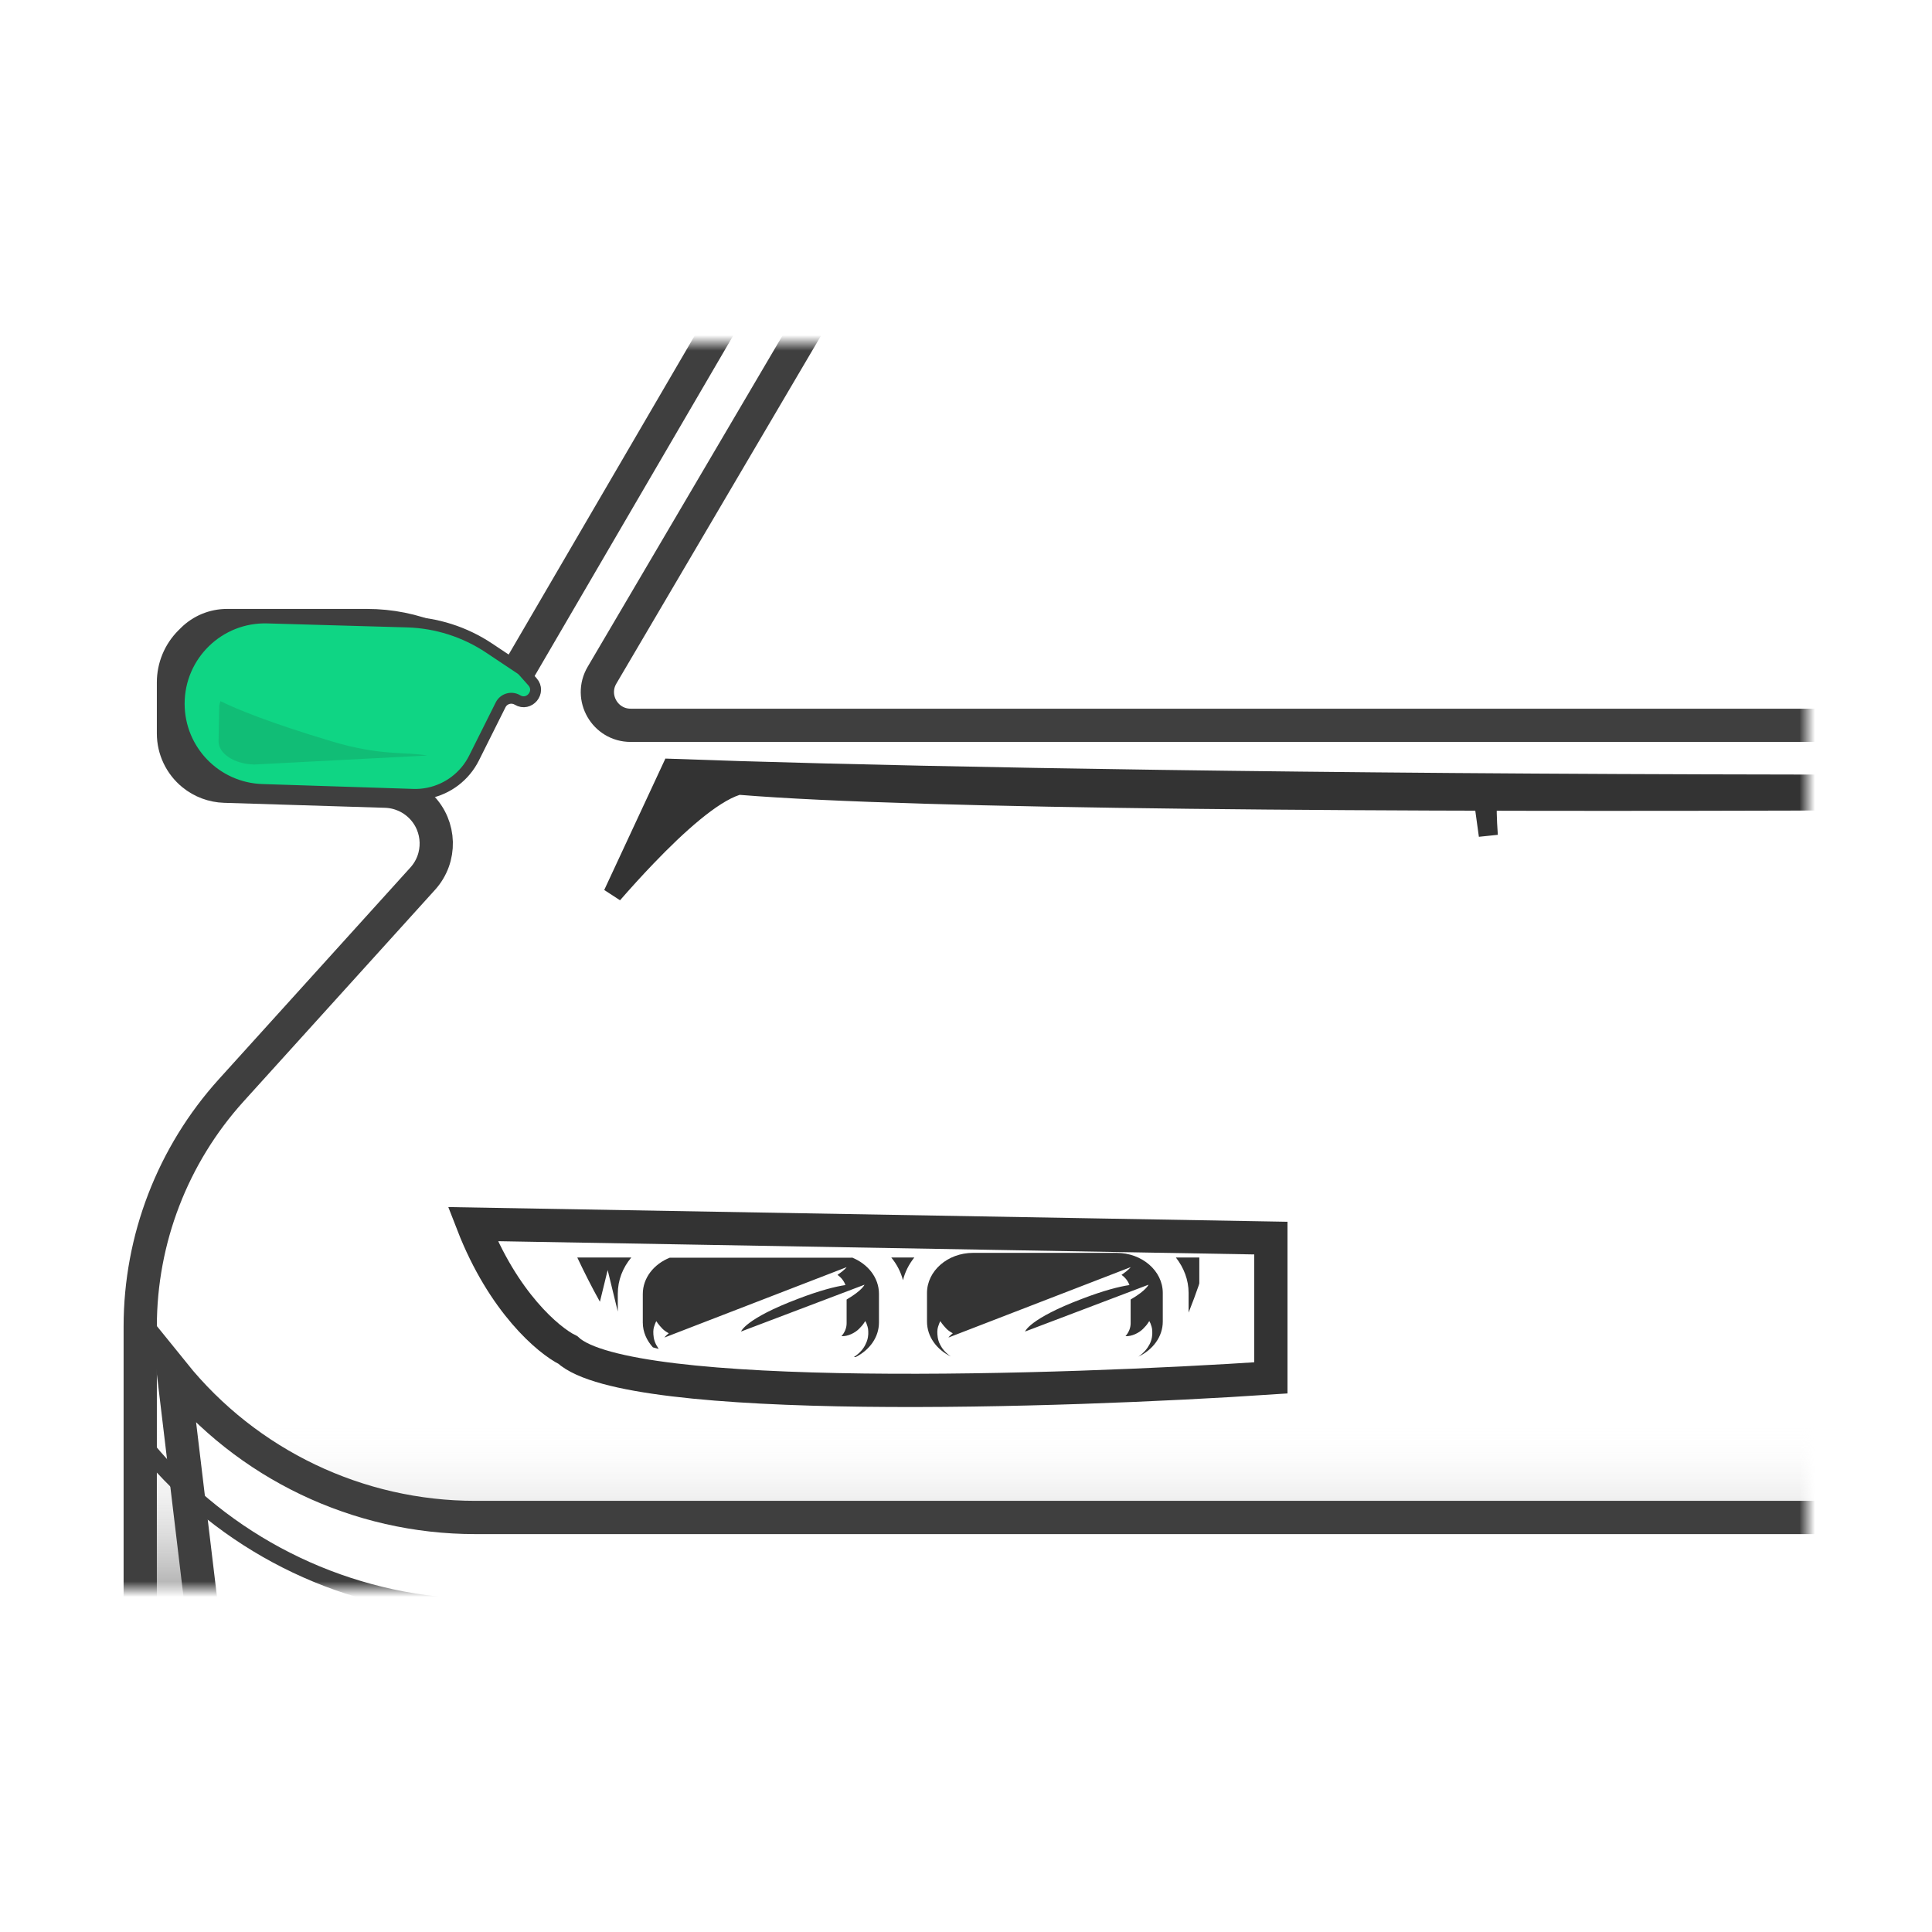 <svg width="124" height="124" viewBox="0 0 124 124" fill="none" xmlns="http://www.w3.org/2000/svg">
<rect width="124" height="124" fill="white"/>
<mask id="mask0_140_1626" style="mask-type:alpha" maskUnits="userSpaceOnUse" x="7" y="22" width="109" height="80">
<rect x="7" y="22" width="109" height="80" fill="#D9D9D9"/>
</mask>
<g mask="url(#mask0_140_1626)">
<path d="M199.036 144.731H51.72C48.901 144.731 46.13 145.467 43.683 146.866C41.235 148.264 38.465 149 35.646 149H18.605C13.3 149 9 144.7 9 139.396V85.144C9 79.537 11.083 74.131 14.845 69.973L27.132 56.393C28.333 55.065 28.282 53.028 27.016 51.762C26.411 51.158 25.599 50.806 24.744 50.78L14.413 50.46C13.671 50.437 12.957 50.171 12.381 49.702C11.592 49.059 11.134 48.096 11.134 47.079V43.793C11.134 42.827 11.518 41.9 12.201 41.216L12.35 41.068C12.938 40.48 13.736 40.149 14.568 40.149H23.559C26.536 40.149 29.392 41.332 31.497 43.437C31.993 43.933 32.823 43.825 33.176 43.22L48.011 17.79C52.269 10.489 60.085 6 68.537 6H190.671C201.313 6 210.721 12.916 213.896 23.075L223.47 44.35C223.483 44.381 223.525 44.385 223.545 44.358C225.532 41.709 228.651 40.149 231.963 40.149H240.677C241.295 40.149 241.887 40.395 242.324 40.831L242.709 41.216C243.392 41.9 243.776 42.827 243.776 43.793V46.11C243.776 47.077 243.392 48.003 242.709 48.687C242.026 49.37 241.099 49.754 240.133 49.754H227.402C226.27 49.754 225.185 50.203 224.384 51.004C222.717 52.671 222.717 55.374 224.384 57.041L237.212 69.869C241.415 74.072 243.776 79.772 243.776 85.716V139.396C243.776 144.7 239.476 149 234.172 149H219.151C215.686 149 212.26 148.273 209.093 146.866C205.927 145.458 202.501 144.731 199.036 144.731Z" fill="url(#paint0_linear_140_1626)" stroke="#3F3F3F" stroke-width="2.134"/>
<path d="M202.993 140.615H52.157C49.038 140.615 45.959 141.319 43.149 142.673C40.34 144.028 37.261 144.731 34.142 144.731H24.658H23.401C21.663 144.731 19.961 144.232 18.499 143.292C15.904 141.623 14.336 138.75 14.336 135.666V114.889L11.134 88.133C15.858 93.99 22.979 97.395 30.503 97.395H223.59C231.578 97.395 239.083 93.569 243.776 87.105L239.998 112.607C239.672 114.809 239.552 117.038 239.641 119.263L240.434 139.161C240.52 141.293 239.331 143.273 237.408 144.2C236.683 144.55 235.888 144.731 235.082 144.731H231.407H217.908C215.282 144.731 212.705 144.02 210.451 142.673C208.196 141.326 205.619 140.615 202.993 140.615Z" fill="white" stroke="#3F3F3F" stroke-width="2.134"/>
<path d="M9 92.44V92.44C13.807 98.565 20.947 102.413 28.706 103.061L42.082 104.179M243.776 91.373V91.373C239.049 98.065 231.365 102.045 223.172 102.045H205.358" stroke="#3F3F3F" stroke-width="1.067"/>
<path d="M54.682 80.71C55.701 81.119 56.414 82.003 56.414 83.041V84.875C56.414 85.825 55.816 86.643 54.924 87.096H54.809C55.179 86.853 55.421 86.565 55.548 86.289C55.714 85.969 55.739 85.671 55.727 85.45C55.727 85.229 55.65 85.052 55.612 84.941C55.561 84.842 55.536 84.787 55.536 84.787C55.536 84.787 55.497 84.842 55.434 84.941C55.37 85.041 55.268 85.151 55.128 85.295C54.873 85.549 54.415 85.781 54.007 85.759C54.211 85.527 54.338 85.24 54.338 84.93V83.406C55.357 82.809 55.485 82.456 55.485 82.456L47.561 85.461C47.561 85.461 47.829 84.643 51.217 83.362C52.631 82.82 53.599 82.577 54.262 82.478C54.172 82.224 53.994 81.992 53.752 81.826C54.236 81.495 54.338 81.329 54.338 81.329L42.644 85.847C42.644 85.847 42.695 85.759 42.925 85.571C42.772 85.494 42.632 85.394 42.53 85.295C42.402 85.162 42.288 85.03 42.224 84.941C42.16 84.842 42.122 84.798 42.122 84.798C42.122 84.798 42.084 84.853 42.045 84.963C42.007 85.074 41.931 85.24 41.931 85.461C41.931 85.682 41.944 85.98 42.109 86.3C42.16 86.389 42.211 86.477 42.275 86.576C42.147 86.543 42.033 86.51 41.905 86.477C41.511 86.035 41.256 85.494 41.256 84.886V83.052C41.256 82.014 41.969 81.13 42.988 80.721H54.657L54.682 80.71ZM62.465 80.412H71.662C73.293 80.412 74.63 81.561 74.63 82.986V84.82C74.63 85.792 73.994 86.632 73.064 87.073C73.408 86.841 73.637 86.554 73.777 86.289C73.943 85.969 73.968 85.671 73.955 85.45C73.955 85.229 73.879 85.052 73.841 84.941C73.79 84.842 73.764 84.787 73.764 84.787C73.764 84.787 73.726 84.842 73.662 84.941C73.599 85.041 73.497 85.151 73.357 85.295C73.102 85.549 72.643 85.781 72.236 85.759C72.439 85.527 72.567 85.24 72.567 84.93V83.406C73.586 82.809 73.713 82.456 73.713 82.456L65.79 85.461C65.79 85.461 66.058 84.643 69.446 83.362C70.86 82.82 71.828 82.577 72.49 82.478C72.401 82.224 72.223 81.992 71.981 81.826C72.465 81.495 72.567 81.329 72.567 81.329L60.873 85.847C60.873 85.847 60.924 85.759 61.153 85.571C61 85.494 60.86 85.394 60.758 85.295C60.631 85.162 60.516 85.03 60.453 84.941C60.389 84.842 60.351 84.798 60.351 84.798C60.351 84.798 60.312 84.853 60.274 84.963C60.236 85.074 60.16 85.24 60.16 85.461C60.16 85.682 60.172 85.98 60.338 86.3C60.465 86.554 60.682 86.831 61.026 87.062C60.121 86.621 59.497 85.792 59.497 84.82V82.986C59.497 81.572 60.822 80.412 62.453 80.412H62.465ZM57.956 82.168C57.816 81.638 57.561 81.141 57.204 80.71H58.682C58.338 81.141 58.083 81.638 57.956 82.168ZM40.517 80.71C39.969 81.362 39.651 82.168 39.651 83.041V84.179L39.001 81.517L38.504 83.549C37.995 82.644 37.485 81.627 37.052 80.71H40.53H40.517ZM76.974 82.367C76.974 82.367 76.949 82.445 76.936 82.5C76.771 82.986 76.541 83.605 76.287 84.245V82.986C76.287 82.146 75.981 81.362 75.471 80.71H76.974V82.367Z" fill="#343434"/>
<path d="M47.523 50.406L47.401 50.396L47.284 50.434C46.455 50.703 45.503 51.343 44.538 52.136C43.558 52.941 42.512 53.949 41.49 55.016C40.752 55.786 40.022 56.591 39.335 57.379L43.089 49.313C64.143 50.087 126.994 51.145 213.953 49.306L216.804 55.433C215.091 53.376 213.044 51.376 211.016 50.458L210.89 50.401L210.753 50.404C165.838 51.18 70.369 52.265 47.523 50.406Z" fill="#333333" stroke="#333333" stroke-width="1.223"/>
<path d="M157.665 50.433L157.631 50.63C157.609 50.565 157.584 50.503 157.555 50.443C157.592 50.44 157.629 50.437 157.665 50.433ZM95.524 53.624L95.091 50.48C95.258 50.504 95.431 50.529 95.61 50.553C95.586 50.614 95.568 50.672 95.554 50.725C95.521 50.853 95.499 50.994 95.484 51.14C95.453 51.431 95.445 51.792 95.453 52.201C95.461 52.614 95.486 53.092 95.524 53.624Z" fill="#333333" stroke="#333333" stroke-width="1.223"/>
<path d="M81.567 88.436V79.464L30.343 78.567C32.295 83.591 35.222 86.044 36.441 86.642C40.344 90.231 68.151 89.334 81.567 88.436Z" stroke="#333333" stroke-width="2.134"/>
<path d="M51.9 20.791L38.638 43.336C37.801 44.759 38.827 46.552 40.478 46.552H215.868C217.433 46.552 218.466 44.925 217.799 43.509L207.924 22.524C204.404 15.043 196.88 10.269 188.612 10.269H70.297C62.733 10.269 55.735 14.271 51.9 20.791Z" stroke="#3F3F3F" stroke-width="2.134"/>
<path d="M203.595 26.988L209.627 40.149L199.976 32.022C193.071 26.207 184.5 22.731 175.495 22.094L68.761 14.537H184.192C192.538 14.537 200.117 19.401 203.595 26.988Z" fill="#333333"/>
<path d="M16.83 50.672L26.514 50.984C26.837 50.995 27.16 50.968 27.477 50.905C28.753 50.649 29.84 49.819 30.423 48.655L31.5 46.5L32.13 45.24C32.33 44.841 32.827 44.696 33.209 44.925C33.961 45.377 34.758 44.415 34.176 43.76L33.577 43.087C33.526 43.029 33.468 42.978 33.403 42.935L31.39 41.593C29.828 40.552 28.005 39.972 26.129 39.918L17.165 39.662C14.063 39.573 11.5 42.064 11.5 45.167C11.5 48.14 13.859 50.576 16.83 50.672Z" fill="#0FD584" stroke="#3F3F3F" stroke-width="0.7"/>
<path d="M16.317 49.068C15.045 49.044 14.013 48.367 14.028 47.567L14.071 45.346C14.073 45.227 14.113 45.108 14.153 45.002C15.207 45.523 17.262 46.375 21.305 47.587C24.46 48.532 26.021 48.236 27.422 48.49L16.336 49.068L16.317 49.068Z" fill="#11BD76"/>
</g>
<defs>
<linearGradient id="paint0_linear_140_1626" x1="145.597" y1="149" x2="145.597" y2="9.201" gradientUnits="userSpaceOnUse">
<stop stop-color="#333333"/>
<stop offset="0.296" stop-color="#494949"/>
<stop offset="0.412" stop-color="white" stop-opacity="0"/>
<stop offset="0.665" stop-color="white" stop-opacity="0"/>
<stop offset="0.916" stop-color="#707070" stop-opacity="0"/>
</linearGradient>
</defs>
</svg>
